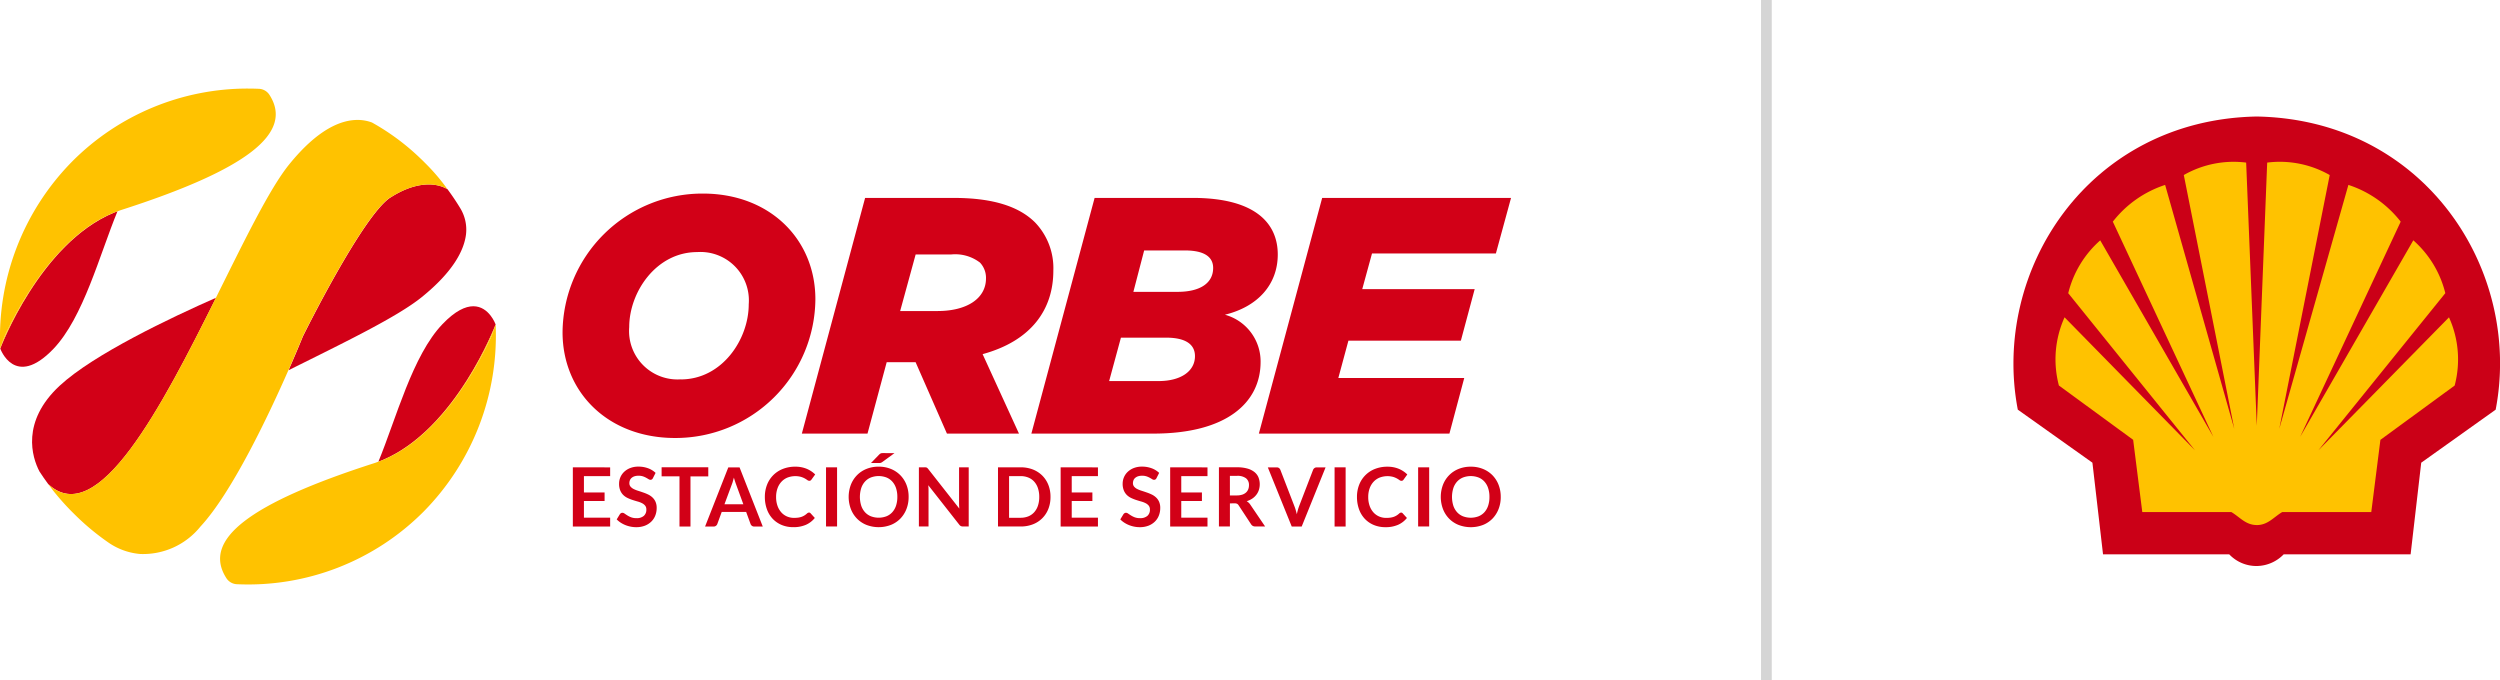 <svg xmlns="http://www.w3.org/2000/svg" width="233.298" height="63.5" viewBox="0 0 233.298 63.5"><g id="Grupo_51" data-name="Logo" transform="translate(2347 -3175.5)"><g id="Grupo_49" data-name="Grupo 49" transform="translate(-2347 3183.764)"><path id="Trazado_1" data-name="Trazado 1" d="M194.748,439.239c-.114.041-.226.087-.338.133-6.889,2.847-10.6,12.656-10.6,12.677,0,0,1.344,3.8,4.956.037,2.8-2.923,4.318-8.8,5.985-12.847" transform="translate(-183.787 -427.787)" fill="#d20017"></path><path id="Trazado_2" data-name="Trazado 2" d="M194.387,426.072c.112-.046.569-.215.686-.252,11.7-3.758,16.142-7.17,13.834-10.748a1.227,1.227,0,0,0-.972-.561q-.518-.023-1.037-.023a23.087,23.087,0,0,0-16.376,6.782,23.387,23.387,0,0,0-6.739,17.479l.354-1.018c1.121-2.466,4.7-9.424,10.249-11.659" transform="translate(-183.764 -414.487)" fill="#ffc200"></path><path id="Trazado_3" data-name="Trazado 3" d="M271.023,460.094s-.6-1.7-2.081-1.7c-.732,0-1.679.417-2.875,1.665-2.8,2.922-4.317,8.8-5.986,12.847.113-.041.224-.087.336-.133,6.89-2.845,10.6-12.656,10.606-12.677" transform="translate(-224.772 -438.079)" fill="#d20017"></path><path id="Trazado_4" data-name="Trazado 4" d="M253.868,462.071l-.354,1.017c-1.121,2.466-4.7,9.427-10.251,11.66-.111.046-.567.214-.683.252-11.7,3.758-16.143,7.17-13.835,10.749a1.227,1.227,0,0,0,.973.561,23.1,23.1,0,0,0,17.413-6.759,23.389,23.389,0,0,0,6.739-17.479" transform="translate(-207.617 -440.056)" fill="#ffc200"></path><path id="Trazado_5" data-name="Trazado 5" d="M207.4,456.682c-4.19,1.845-11.428,5.272-14.593,8.211-3.612,3.354-2.583,6.68-1.88,8.006q.385.593.811,1.168c4.609,4.317,10.578-7.165,15.662-17.385" transform="translate(-187.24 -437.16)" fill="#d20017"></path><path id="Trazado_6" data-name="Trazado 6" d="M251.489,435.039c-2.6,1.663-8.182,12.972-8.182,12.972s-.509,1.268-1.339,3.153c5.242-2.607,10.154-4.981,12.43-6.822,2.953-2.389,3.947-4.376,4.129-5.857a3.835,3.835,0,0,0-.539-2.441q-.553-.915-1.194-1.775c-1.3-.754-3.218-.565-5.305.771" transform="translate(-215.039 -424.88)" fill="#d20017"></path><path id="Trazado_7" data-name="Trazado 7" d="M194.075,439.841c-5.355,2.374-8.815,9.1-9.913,11.513l-.354,1.018c.008-.021,3.594-9.511,10.268-12.531" transform="translate(-183.787 -428.111)" fill="#ffc200"></path><path id="Trazado_8" data-name="Trazado 8" d="M261.143,489.158c-.111.049-.222.1-.335.145.112-.046.224-.095.335-.145" transform="translate(-225.163 -454.611)" fill="#ffc200"></path><path id="Trazado_9" data-name="Trazado 9" d="M261.531,474.6c5.358-2.372,8.819-9.1,9.917-11.515l.354-1.017c-.008.02-3.6,9.514-10.271,12.532" transform="translate(-225.551 -440.056)" fill="#ffc200"></path><path id="Trazado_10" data-name="Trazado 10" d="M225.438,428.049c2.087-1.336,4-1.524,5.305-.771l0,0a18.949,18.949,0,0,0-2.092-2.449c-.031-.032-.064-.063-.1-.1l0,0-.014-.015c-.1-.1-.195-.194-.3-.291a21.783,21.783,0,0,0-4.537-3.366,3.838,3.838,0,0,0-1.35-.24c-1.521,0-3.7.844-6.384,4.162-1.84,2.274-4.216,7.186-6.826,12.43-5.085,10.22-11.053,21.7-15.662,17.385h0c.026.037.05.067.076.1.093.127.191.251.287.376q.2.262.416.518c.093.112.186.225.282.336.056.065.112.129.169.193.329.375.671.743,1.029,1.1l.057.055.1.1a23.173,23.173,0,0,0,3.13,2.625,6.121,6.121,0,0,0,3.033,1.125,6.871,6.871,0,0,0,5.636-2.559c2.941-3.166,6.369-10.408,8.213-14.6.83-1.885,1.339-3.153,1.339-3.153s5.581-11.309,8.182-12.972" transform="translate(-188.988 -417.889)" fill="#ffc200"></path><path id="Trazado_11" data-name="Trazado 11" d="M362.212,458.061h17.782l1.382-5.184h-11.75l.942-3.487h10.494l1.288-4.807H371.858l.911-3.33H384.33l1.414-5.184H368.119Zm-13.973-4.9,1.1-4.052h4.21c1.791,0,2.7.6,2.7,1.728,0,1.382-1.289,2.324-3.394,2.324Zm2.262-8.326,1.006-3.864h3.8c1.853,0,2.639.628,2.639,1.633,0,1.383-1.163,2.231-3.33,2.231Zm-9.519,13.227h11.4c6.818,0,9.991-2.89,9.991-6.692a4.525,4.525,0,0,0-3.33-4.4c3.079-.754,4.932-2.828,4.932-5.624s-1.948-5.278-7.949-5.278h-9.143Zm-12.245-11.436,1.445-5.278h3.3a3.807,3.807,0,0,1,2.7.754,2.066,2.066,0,0,1,.565,1.477c0,1.885-1.791,3.047-4.524,3.047Zm-9.174,11.436h6.127l1.79-6.66h2.7l2.922,6.66h6.723l-3.393-7.414c4.492-1.226,6.6-4.116,6.6-7.792a6.162,6.162,0,0,0-1.7-4.493c-1.477-1.476-3.9-2.293-7.572-2.293h-8.294ZM308.26,453a4.518,4.518,0,0,1-4.807-4.87c0-3.267,2.514-7.006,6.346-7.006A4.518,4.518,0,0,1,314.606,446c0,3.267-2.482,7.007-6.346,7.007m-.534,5.466a13.058,13.058,0,0,0,13.1-12.944c0-5.592-4.242-9.865-10.494-9.865a13.057,13.057,0,0,0-13.1,12.944c0,5.593,4.242,9.865,10.494,9.865" transform="translate(-244.735 -425.864)" fill="#d20017"></path><path id="Trazado_12" data-name="Trazado 12" d="M384.845,492.112a2.546,2.546,0,0,0-.12-.813,1.715,1.715,0,0,0-.346-.613,1.489,1.489,0,0,0-.548-.385,2.051,2.051,0,0,0-1.457,0,1.494,1.494,0,0,0-.551.385,1.716,1.716,0,0,0-.35.613,2.771,2.771,0,0,0,0,1.627,1.718,1.718,0,0,0,.35.611,1.506,1.506,0,0,0,.551.383,2.052,2.052,0,0,0,1.457,0,1.5,1.5,0,0,0,.548-.383,1.717,1.717,0,0,0,.346-.611,2.551,2.551,0,0,0,.12-.814m1.054,0a3.065,3.065,0,0,1-.2,1.124,2.68,2.68,0,0,1-.569.9,2.57,2.57,0,0,1-.882.589,3.178,3.178,0,0,1-2.285,0,2.585,2.585,0,0,1-.886-.589,2.656,2.656,0,0,1-.571-.9,3.221,3.221,0,0,1,0-2.249,2.647,2.647,0,0,1,.571-.895,2.587,2.587,0,0,1,.886-.59,2.99,2.99,0,0,1,1.143-.212,2.944,2.944,0,0,1,1.141.214,2.617,2.617,0,0,1,.882.589,2.651,2.651,0,0,1,.569.893,3.068,3.068,0,0,1,.2,1.125m-6.677,2.761h-1.031V489.35h1.031Zm-2.622-1.3a.193.193,0,0,1,.145.065l.4.439a2.212,2.212,0,0,1-.826.638,2.853,2.853,0,0,1-1.178.222,2.774,2.774,0,0,1-1.1-.21,2.435,2.435,0,0,1-.839-.584,2.553,2.553,0,0,1-.532-.894,3.349,3.349,0,0,1-.186-1.134,3.046,3.046,0,0,1,.206-1.14,2.58,2.58,0,0,1,1.476-1.474,3.086,3.086,0,0,1,1.151-.208,2.723,2.723,0,0,1,1.075.2,2.515,2.515,0,0,1,.788.525l-.344.477a.319.319,0,0,1-.077.081.224.224,0,0,1-.133.034.3.3,0,0,1-.179-.068,2.209,2.209,0,0,0-.233-.149,1.926,1.926,0,0,0-.356-.149,2.069,2.069,0,0,0-1.264.067,1.6,1.6,0,0,0-.562.388,1.78,1.78,0,0,0-.366.613,2.35,2.35,0,0,0-.132.809,2.426,2.426,0,0,0,.132.829,1.822,1.822,0,0,0,.357.61,1.521,1.521,0,0,0,.531.38,1.639,1.639,0,0,0,.657.131,2.964,2.964,0,0,0,.381-.023,1.659,1.659,0,0,0,.313-.073,1.426,1.426,0,0,0,.272-.128,1.666,1.666,0,0,0,.253-.193.341.341,0,0,1,.08-.055.2.2,0,0,1,.091-.022m-5.176,1.3h-1.031V489.35h1.031Zm-7.261-5.521h.828a.348.348,0,0,1,.218.065.4.4,0,0,1,.126.168l1.3,3.367c.044.11.086.229.125.361s.076.27.112.415a4.687,4.687,0,0,1,.218-.775l1.295-3.367a.391.391,0,0,1,.122-.161.331.331,0,0,1,.217-.072h.829l-2.23,5.521h-.928Zm-3.538,2.619h.642a1.593,1.593,0,0,0,.506-.073.978.978,0,0,0,.355-.2.8.8,0,0,0,.207-.3,1.036,1.036,0,0,0,.069-.385.784.784,0,0,0-.277-.645,1.321,1.321,0,0,0-.846-.225h-.657Zm0,.741v2.157H359.6v-5.526h1.684a3.516,3.516,0,0,1,.969.118,1.848,1.848,0,0,1,.66.326,1.27,1.27,0,0,1,.378.5,1.778,1.778,0,0,1,.038,1.172,1.509,1.509,0,0,1-.237.45,1.583,1.583,0,0,1-.382.357,2.026,2.026,0,0,1-.518.244,1.018,1.018,0,0,1,.335.317l1.383,2.039h-.924a.454.454,0,0,1-.227-.053.472.472,0,0,1-.159-.153l-1.161-1.768a.4.4,0,0,0-.143-.141.5.5,0,0,0-.231-.042Zm-2.092-3.36v.817h-2.447v1.527h1.928v.794h-1.928v1.558h2.447v.825H355.05V489.35Zm-4.76,1.008a.273.273,0,0,1-.1.118.247.247,0,0,1-.132.035.339.339,0,0,1-.172-.06c-.063-.039-.139-.083-.225-.131a1.838,1.838,0,0,0-.3-.132,1.285,1.285,0,0,0-.411-.058,1.21,1.21,0,0,0-.372.05.792.792,0,0,0-.267.144.569.569,0,0,0-.163.219.723.723,0,0,0-.054.281.485.485,0,0,0,.11.323.9.9,0,0,0,.287.221,2.67,2.67,0,0,0,.409.164c.153.048.309.1.468.156a4.183,4.183,0,0,1,.467.189,1.6,1.6,0,0,1,.409.275,1.246,1.246,0,0,1,.289.406,1.416,1.416,0,0,1,.108.584,1.9,1.9,0,0,1-.128.7,1.605,1.605,0,0,1-.374.569,1.773,1.773,0,0,1-.6.382,2.219,2.219,0,0,1-.813.138,2.632,2.632,0,0,1-.519-.052,2.728,2.728,0,0,1-.49-.146,2.58,2.58,0,0,1-.439-.229,2.156,2.156,0,0,1-.365-.3l.3-.492a.373.373,0,0,1,.1-.089.246.246,0,0,1,.131-.037.369.369,0,0,1,.206.079c.074.052.161.109.262.173a2.007,2.007,0,0,0,.354.174,1.383,1.383,0,0,0,.49.077,1.007,1.007,0,0,0,.68-.208.746.746,0,0,0,.241-.6.56.56,0,0,0-.108-.355.889.889,0,0,0-.289-.231,2.118,2.118,0,0,0-.409-.158q-.229-.064-.466-.141a3.984,3.984,0,0,1-.466-.184,1.494,1.494,0,0,1-.409-.279,1.274,1.274,0,0,1-.287-.43,1.623,1.623,0,0,1-.11-.635,1.522,1.522,0,0,1,.472-1.1,1.737,1.737,0,0,1,.566-.355,2.071,2.071,0,0,1,.768-.134,2.557,2.557,0,0,1,.9.154,2.021,2.021,0,0,1,.7.431Zm-5.462-1.008v.817h-2.447v1.527h1.928v.794h-1.928v1.558h2.447v.825h-3.482V489.35Zm-5.478,2.76a2.54,2.54,0,0,0-.122-.816,1.732,1.732,0,0,0-.347-.611,1.489,1.489,0,0,0-.547-.383,1.877,1.877,0,0,0-.728-.134h-1.072v3.887h1.072a1.9,1.9,0,0,0,.728-.134,1.488,1.488,0,0,0,.547-.385,1.721,1.721,0,0,0,.347-.611,2.532,2.532,0,0,0,.122-.815m1.05,0a2.981,2.981,0,0,1-.2,1.115,2.505,2.505,0,0,1-1.451,1.444,3.1,3.1,0,0,1-1.142.2h-2.107V489.35h2.107a3.085,3.085,0,0,1,1.142.2,2.592,2.592,0,0,1,.882.569,2.537,2.537,0,0,1,.569.874,2.98,2.98,0,0,1,.2,1.115m-11.751-2.76a1,1,0,0,1,.115.005.254.254,0,0,1,.153.073.808.808,0,0,1,.076.086l2.9,3.692c-.011-.089-.017-.177-.02-.262s-.006-.165-.006-.238V489.35h.9v5.521h-.53a.48.48,0,0,1-.2-.038.457.457,0,0,1-.156-.137l-2.887-3.677c.008.081.014.162.018.242s.006.154.006.22v3.391h-.9V489.35Zm-2.809-1.321-1.131.824a.609.609,0,0,1-.077.049.446.446,0,0,1-.073.031.4.4,0,0,1-.076.015.937.937,0,0,1-.094,0h-.741l.749-.771a.853.853,0,0,1,.086-.076.348.348,0,0,1,.081-.049.341.341,0,0,1,.1-.023,1.179,1.179,0,0,1,.13-.005Zm.267,4.083a2.559,2.559,0,0,0-.12-.813,1.71,1.71,0,0,0-.347-.613,1.483,1.483,0,0,0-.547-.385,2.052,2.052,0,0,0-1.457,0,1.5,1.5,0,0,0-.551.385,1.724,1.724,0,0,0-.35.613,2.772,2.772,0,0,0,0,1.627,1.726,1.726,0,0,0,.35.611,1.506,1.506,0,0,0,.551.383,2.053,2.053,0,0,0,1.457,0,1.494,1.494,0,0,0,.547-.383,1.712,1.712,0,0,0,.347-.611,2.564,2.564,0,0,0,.12-.814m1.053,0a3.066,3.066,0,0,1-.2,1.124,2.668,2.668,0,0,1-.57.9,2.563,2.563,0,0,1-.882.589,3.176,3.176,0,0,1-2.284,0,2.583,2.583,0,0,1-.886-.589,2.65,2.65,0,0,1-.571-.9,3.228,3.228,0,0,1,0-2.249,2.642,2.642,0,0,1,.571-.895,2.585,2.585,0,0,1,.886-.59,2.985,2.985,0,0,1,1.142-.212,2.942,2.942,0,0,1,1.142.214,2.61,2.61,0,0,1,.882.589,2.64,2.64,0,0,1,.57.893,3.068,3.068,0,0,1,.2,1.125m-6.677,2.761h-1.031V489.35h1.031Zm-2.622-1.3a.193.193,0,0,1,.145.065l.4.439a2.208,2.208,0,0,1-.826.638,2.853,2.853,0,0,1-1.179.222,2.773,2.773,0,0,1-1.1-.21,2.439,2.439,0,0,1-.839-.584,2.546,2.546,0,0,1-.532-.894,3.349,3.349,0,0,1-.186-1.134,3.064,3.064,0,0,1,.206-1.14,2.575,2.575,0,0,1,1.477-1.474,3.08,3.08,0,0,1,1.15-.208,2.723,2.723,0,0,1,1.075.2,2.51,2.51,0,0,1,.788.525l-.344.477a.313.313,0,0,1-.078.081.221.221,0,0,1-.132.034.3.3,0,0,1-.18-.068,2.2,2.2,0,0,0-.233-.149,1.916,1.916,0,0,0-.357-.149,2.068,2.068,0,0,0-1.263.067,1.586,1.586,0,0,0-.561.388,1.766,1.766,0,0,0-.367.613,2.34,2.34,0,0,0-.132.809,2.416,2.416,0,0,0,.132.829,1.821,1.821,0,0,0,.356.61,1.518,1.518,0,0,0,.531.38,1.636,1.636,0,0,0,.656.131,2.962,2.962,0,0,0,.38-.023,1.661,1.661,0,0,0,.313-.073,1.424,1.424,0,0,0,.271-.128,1.689,1.689,0,0,0,.254-.193.337.337,0,0,1,.08-.055.2.2,0,0,1,.092-.022m-7.883-.779h1.76l-.671-1.837c-.031-.082-.064-.179-.1-.289s-.074-.23-.11-.36c-.035.13-.07.25-.1.363s-.068.21-.1.294Zm3.574,2.081h-.794a.344.344,0,0,1-.219-.068.384.384,0,0,1-.125-.165l-.412-1.127H313.2l-.412,1.127a.36.36,0,0,1-.12.16.339.339,0,0,1-.22.073h-.8l2.168-5.521h1.05Zm-5.085-5.529v.848h-1.661v4.678H309.26V490.19h-1.668v-.848Zm-5.168,1.016a.281.281,0,0,1-.1.118.247.247,0,0,1-.132.035.34.34,0,0,1-.172-.06c-.063-.039-.139-.083-.225-.131a1.829,1.829,0,0,0-.3-.132,1.282,1.282,0,0,0-.411-.058,1.207,1.207,0,0,0-.372.05.785.785,0,0,0-.267.144.569.569,0,0,0-.163.219.723.723,0,0,0-.054.281.487.487,0,0,0,.11.323.909.909,0,0,0,.287.221,2.7,2.7,0,0,0,.409.164c.153.048.309.1.468.156a4.157,4.157,0,0,1,.468.189,1.585,1.585,0,0,1,.408.275,1.246,1.246,0,0,1,.289.406,1.4,1.4,0,0,1,.109.584,1.888,1.888,0,0,1-.128.7,1.612,1.612,0,0,1-.374.569,1.78,1.78,0,0,1-.6.382,2.224,2.224,0,0,1-.813.138,2.625,2.625,0,0,1-.519-.052,2.729,2.729,0,0,1-.49-.146,2.583,2.583,0,0,1-.44-.229,2.193,2.193,0,0,1-.365-.3l.3-.492a.363.363,0,0,1,.1-.089.245.245,0,0,1,.131-.037.369.369,0,0,1,.206.079c.074.052.161.109.262.173a2,2,0,0,0,.355.174,1.379,1.379,0,0,0,.49.077,1.007,1.007,0,0,0,.68-.208.746.746,0,0,0,.241-.6.554.554,0,0,0-.108-.355.882.882,0,0,0-.289-.231,2.105,2.105,0,0,0-.409-.158q-.23-.064-.466-.141a3.984,3.984,0,0,1-.466-.184,1.5,1.5,0,0,1-.409-.279,1.268,1.268,0,0,1-.288-.43,1.631,1.631,0,0,1-.109-.635,1.522,1.522,0,0,1,.472-1.1,1.734,1.734,0,0,1,.567-.355,2.064,2.064,0,0,1,.767-.134,2.558,2.558,0,0,1,.9.154,2.021,2.021,0,0,1,.7.431Zm-3.989-1.008v.817h-2.447v1.527h1.928v.794h-1.928v1.558h2.447v.825h-3.482V489.35Z" transform="translate(-245.851 -454.004)" fill="#d20017"></path></g><g id="Grupo_50" data-name="Grupo 50" transform="translate(-2159.109 3186.373)"><path id="Trazado_13" data-name="Trazado 13" d="M337.413,581.785c-15.735.29-24.779,14.4-22.3,27.356l6.963,4.949.99,8.55h11.775a3.5,3.5,0,0,0,2.543,1.092,3.56,3.56,0,0,0,2.543-1.092h11.843l.99-8.55,6.946-4.949c2.491-12.953-6.553-27.066-22.287-27.356" transform="translate(-314.704 -581.785)" fill="#cb0017" fill-rule="evenodd"></path><path id="Trazado_14" data-name="Trazado 14" d="M346.747,629.977c-1.041,0-1.587-.751-2.372-1.212h-8.311l-.853-6.741-6.929-5.068a9.528,9.528,0,0,1,.529-6.365L340.979,623l-11.826-14.659a9.649,9.649,0,0,1,2.986-4.932L342.7,621.752l-9.386-20.086a10.194,10.194,0,0,1,4.881-3.43L344.648,621l-4.71-23.686a9.371,9.371,0,0,1,5.819-1.161l.99,24.557.972-24.557a9.4,9.4,0,0,1,5.836,1.161L348.846,621l6.451-22.765a10.192,10.192,0,0,1,4.881,3.43l-9.386,20.086,10.563-18.345a9.644,9.644,0,0,1,2.987,4.932L352.5,623l12.185-12.407a9.53,9.53,0,0,1,.529,6.365l-6.929,5.068-.853,6.741H349.12c-.785.461-1.331,1.212-2.372,1.212" transform="translate(-324.038 -591.853)" fill="#ffc200" fill-rule="evenodd"></path></g><path id="Trazado_50" data-name="Trazado 50" d="M0,0V63.5" transform="translate(-2182.161 3175.5)" fill="none" stroke="#d5d5d5" stroke-width="1"></path></g></svg>